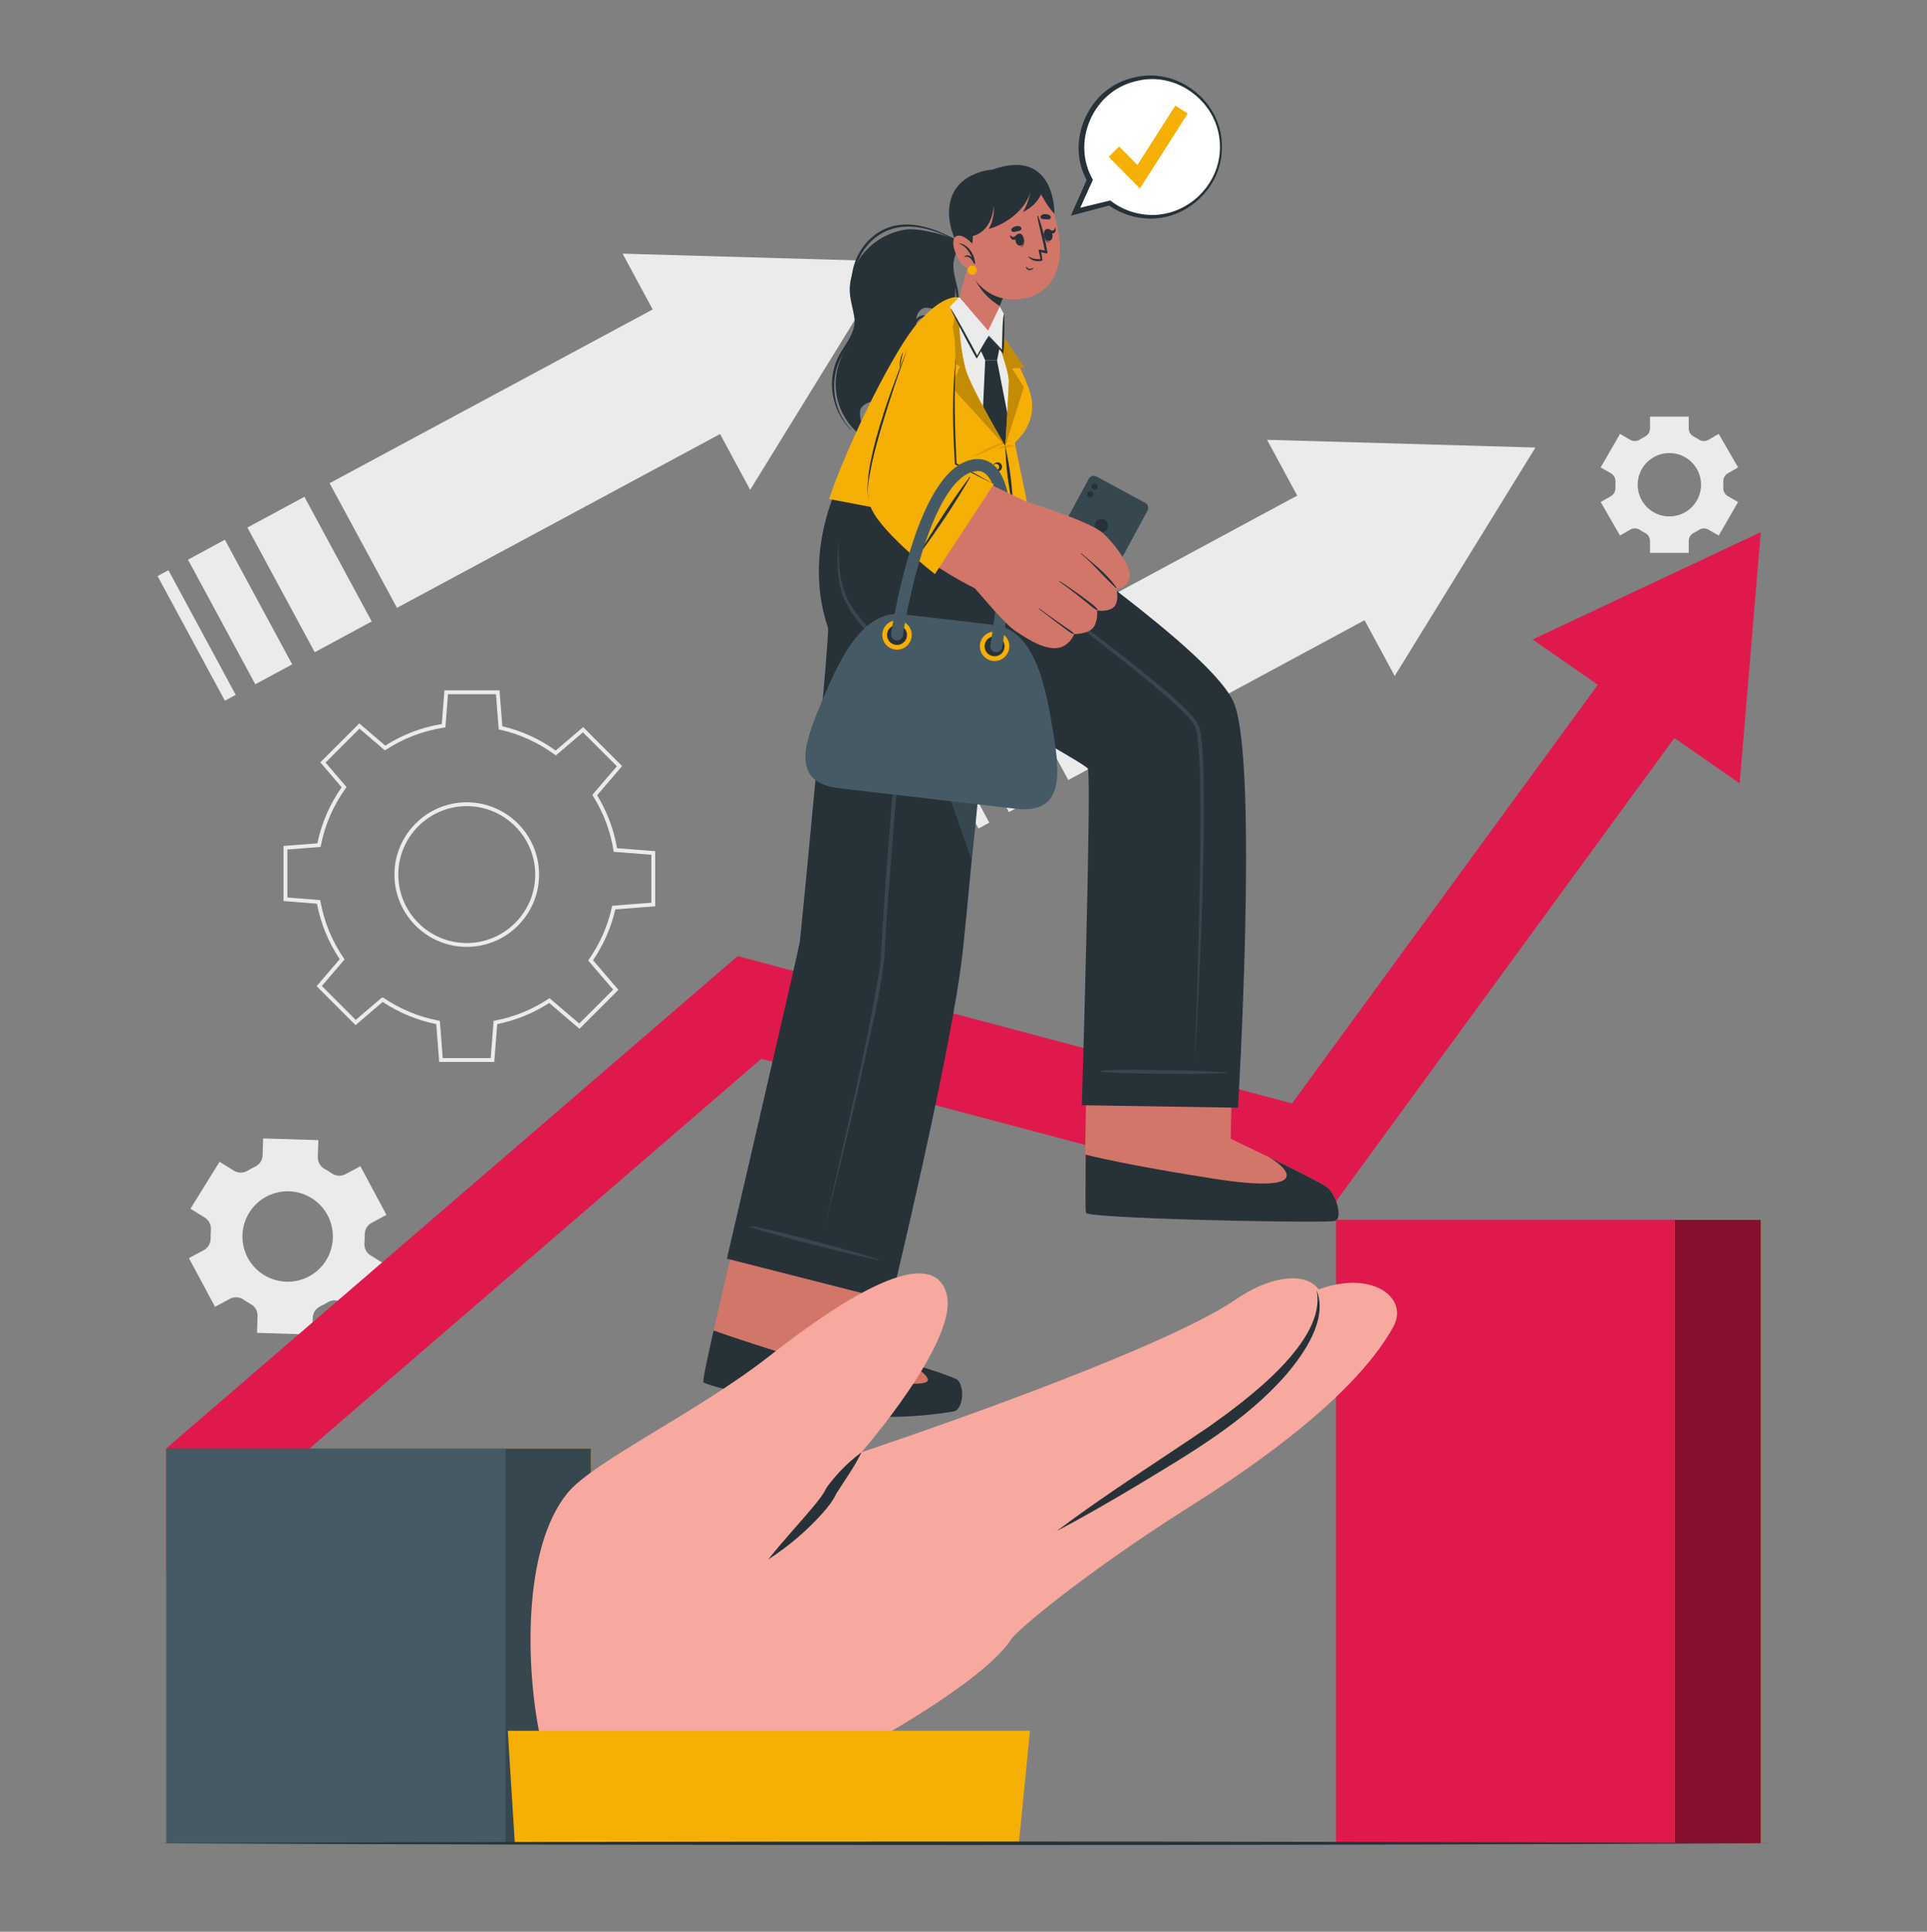 <svg width="374" height="375" viewBox="0 0 374 375" fill="none" xmlns="http://www.w3.org/2000/svg">
<rect x="0" y="0" width="374" height="375" fill="#808080" stroke="none"/>
<path d="M59.081 96.44L72.145 120.635L61.083 126.612L48.022 102.407L59.081 96.44Z" fill="#EBEBEB"/>
<path d="M32.688 110.692L30.582 111.83L43.646 136.024L45.752 134.887L32.688 110.692Z" fill="#EBEBEB"/>
<path d="M145.595 95.087L139.753 84.258L77.045 117.996L63.971 93.799L126.675 60.071L120.833 49.242L172.911 50.742L145.595 95.087Z" fill="#EBEBEB"/>
<path d="M43.645 104.772L56.709 128.967L49.549 132.835L36.488 108.647L43.645 104.772Z" fill="#EBEBEB"/>
<path d="M205.335 121.253L218.399 145.448L207.337 151.425L194.275 127.22L205.335 121.253Z" fill="#EBEBEB"/>
<path d="M178.942 135.505L176.836 136.643L189.9 160.837L192.006 159.7L178.942 135.505Z" fill="#EBEBEB"/>
<path d="M270.686 131.225L264.844 120.396L223.299 142.809L210.225 118.611L251.767 96.208L245.924 85.379L298.002 86.879L270.686 131.225Z" fill="#EBEBEB"/>
<path d="M189.899 129.585L202.963 153.78L195.803 157.648L182.742 133.46L189.899 129.585Z" fill="#EBEBEB"/>
<path d="M42.614 225.531L36.964 234.641L39.754 236.369C40.574 236.877 41.019 237.805 40.937 238.766C40.891 239.298 40.874 239.833 40.886 240.369C40.907 241.331 40.404 242.227 39.556 242.682L36.664 244.232L41.732 253.682L44.623 252.132C45.472 251.677 46.496 251.753 47.286 252.303C47.726 252.61 48.181 252.892 48.649 253.148C49.496 253.611 50.022 254.495 49.992 255.459L49.888 258.74L60.602 259.072L60.701 255.78C60.73 254.815 61.322 253.975 62.195 253.563C62.432 253.451 62.667 253.332 62.9 253.207C63.133 253.083 63.362 252.952 63.586 252.817C64.409 252.32 65.43 252.291 66.248 252.797L69.058 254.538L74.708 245.429L71.913 243.694C71.093 243.185 70.649 242.256 70.733 241.294C70.778 240.765 70.796 240.232 70.785 239.698C70.765 238.737 71.268 237.842 72.115 237.388L75.007 235.837L69.94 226.387L67.047 227.938C66.2 228.393 65.177 228.316 64.387 227.768C63.948 227.463 63.495 227.183 63.028 226.929C62.181 226.466 61.653 225.582 61.683 224.618L61.784 221.33L51.07 220.997L50.968 224.286C50.938 225.248 50.348 226.085 49.477 226.496C49.239 226.609 49.003 226.728 48.767 226.854C48.535 226.979 48.306 227.109 48.081 227.245C47.254 227.744 46.227 227.773 45.406 227.263L42.614 225.531ZM51.686 232.296C55.959 230.005 61.277 231.61 63.568 235.883C65.86 240.156 64.259 245.481 59.986 247.773C55.712 250.065 50.383 248.456 48.092 244.183C45.8 239.909 47.413 234.588 51.686 232.296Z" fill="#EBEBEB"/>
<path d="M310.668 97.457L314.421 103.962L316.411 102.812C316.997 102.473 317.717 102.506 318.283 102.875C318.596 103.079 318.921 103.267 319.256 103.437C319.857 103.743 320.243 104.35 320.243 105.024V107.323H327.756V105.024C327.756 104.35 328.142 103.743 328.743 103.437C329.078 103.267 329.403 103.079 329.716 102.875C330.282 102.506 331.002 102.473 331.587 102.812L333.578 103.962L337.331 97.457L335.331 96.306C334.745 95.969 334.422 95.325 334.457 94.65C334.466 94.466 334.471 94.282 334.471 94.097C334.471 93.912 334.466 93.727 334.457 93.544C334.422 92.871 334.743 92.231 335.326 91.894L337.331 90.736L333.578 84.231L331.582 85.382C330.996 85.72 330.276 85.687 329.71 85.317C329.398 85.113 329.075 84.926 328.741 84.756C328.141 84.45 327.756 83.844 327.756 83.17V80.871H320.243V83.17C320.243 83.844 319.858 84.45 319.257 84.756C318.924 84.926 318.601 85.113 318.289 85.317C317.723 85.687 317.003 85.72 316.417 85.382L314.421 84.231L310.668 90.736L312.665 91.888C313.249 92.225 313.57 92.866 313.536 93.54C313.526 93.724 313.522 93.91 313.522 94.097C313.522 94.282 313.526 94.466 313.536 94.65C313.57 95.325 313.248 95.969 312.662 96.307L310.668 97.457ZM317.848 94.097C317.848 90.7 320.599 87.948 323.996 87.948C327.393 87.948 330.151 90.7 330.151 94.097C330.151 97.494 327.393 100.251 323.996 100.251C320.599 100.251 317.848 97.494 317.848 94.097Z" fill="#EBEBEB"/>
<path d="M95.933 206.147H85.24L84.668 198.8C80.952 198.054 77.457 196.608 74.272 194.499L69.009 199.006L61.446 191.443L65.939 186.195C63.745 182.925 62.257 179.305 61.515 175.428L55.025 174.914V164.222L61.596 163.708C62.413 159.775 63.997 156.119 66.309 152.832L62.166 147.991L69.729 140.428L74.771 144.743C78.132 142.605 81.821 141.197 85.745 140.556L86.257 134.007H96.95L97.493 140.98C101.24 141.866 104.72 143.454 107.844 145.701L113.181 141.148L120.744 148.711L115.888 154.381C117.83 157.555 119.132 161.01 119.759 164.659L127.164 165.229V175.933L119.426 176.533C118.612 180.062 117.158 183.38 115.101 186.407L120.024 192.153L112.461 199.716L106.594 194.702C103.485 196.707 100.093 198.085 96.504 198.8L95.933 206.147ZM85.931 205.399H95.241L95.802 198.174L96.084 198.12C99.771 197.423 103.248 196.011 106.419 193.923L106.654 193.769L112.421 198.698L119.005 192.114L114.158 186.456L114.322 186.219C116.465 183.132 117.956 179.728 118.756 176.101L118.816 175.83L126.416 175.24V165.922L119.116 165.359L119.069 165.069C118.463 161.322 117.131 157.78 115.109 154.543L114.963 154.311L119.726 148.75L113.141 142.166L107.88 146.654L107.641 146.479C104.465 144.145 100.904 142.519 97.059 141.647L96.79 141.586L96.258 134.755H86.949L86.444 141.204L86.151 141.249C82.131 141.865 78.361 143.302 74.943 145.522L74.709 145.674L69.768 141.446L63.184 148.031L67.257 152.79L67.087 153.028C64.689 156.366 63.07 160.102 62.274 164.132L62.219 164.409L55.773 164.913V174.223L62.147 174.727L62.198 175.011C62.919 178.986 64.44 182.686 66.717 186.01L66.879 186.246L62.464 191.404L69.049 197.988L74.102 193.66H74.355L74.459 193.724C77.701 195.914 81.278 197.393 85.089 198.12L85.37 198.174L85.931 205.399ZM90.586 183.812C82.849 183.812 76.554 177.517 76.554 169.779C76.554 162.042 82.849 155.747 90.586 155.747C98.329 155.747 104.628 162.042 104.628 169.779C104.628 177.517 98.329 183.812 90.586 183.812ZM90.586 156.495C83.261 156.495 77.302 162.454 77.302 169.779C77.302 177.105 83.261 183.064 90.586 183.064C97.916 183.064 103.88 177.105 103.88 169.779C103.88 162.454 97.916 156.495 90.586 156.495Z" fill="#EBEBEB"/>
<path d="M236.957 28.545C236.957 36.015 230.898 42.073 223.428 42.073C220.41 42.073 217.623 41.083 215.369 39.405L208.742 41.097L211.501 34.926C210.476 33.024 209.901 30.848 209.901 28.545C209.901 21.076 215.959 15.017 223.428 15.017C230.898 15.017 236.957 21.076 236.957 28.545Z" fill="white"/>
<path d="M236.956 28.545C237.104 36.315 229.974 42.89 222.248 42.199C219.73 42.018 217.264 41.114 215.21 39.619L215.435 39.664C213.233 40.255 211.031 40.848 208.823 41.415L208.168 41.584L208.442 40.963L211.172 34.779L211.184 35.097C206.854 27.388 211.469 17.128 220.091 15.238C228.502 13.088 237.095 19.882 236.956 28.545ZM236.956 28.545C237.014 19.936 228.502 13.306 220.19 15.635C211.932 17.692 207.712 27.511 211.902 34.914L211.829 35.073L209.042 41.231L208.661 40.779C210.913 40.208 213.172 39.663 215.43 39.116C217.39 40.643 219.788 41.607 222.278 41.846C229.991 42.703 237.011 36.291 236.956 28.545Z" fill="#263238"/>
<path d="M223.36 42.435C222.984 42.436 222.607 42.419 222.231 42.385C219.737 42.206 217.338 41.347 215.279 39.899L215.219 39.915C213.219 40.453 211.152 41.008 209.11 41.535L209.09 41.579L209.063 41.547C208.999 41.563 208.935 41.58 208.87 41.596L207.842 41.861L208.353 40.702L208.326 40.671L208.372 40.659L210.892 34.952C208.924 31.276 208.818 26.905 210.608 22.914C212.438 18.834 215.879 15.969 220.051 15.055C224.109 14.018 228.41 14.977 231.846 17.689C235.279 20.4 237.21 24.356 237.144 28.545C237.214 32.279 235.6 35.962 232.716 38.65C230.101 41.089 226.743 42.435 223.36 42.435ZM215.755 39.771C217.454 40.905 219.436 41.654 221.45 41.928C219.493 41.614 217.581 40.849 215.941 39.721L215.755 39.771ZM215.474 38.913L215.545 38.969C217.474 40.471 219.872 41.427 222.296 41.66C225.898 42.059 229.566 40.842 232.365 38.319C235.19 35.772 236.795 32.211 236.77 28.547V28.543C236.797 24.46 234.889 20.648 231.534 18.087C228.225 15.56 224.108 14.731 220.241 15.815C216.356 16.783 213.19 19.527 211.55 23.346C209.909 27.162 210.097 31.345 212.065 34.822L212.111 34.905L209.652 40.337C211.439 39.89 213.243 39.453 214.996 39.029L215.474 38.913ZM208.621 41.021L208.495 41.307L208.777 41.234L208.796 41.229L208.621 41.021ZM209.455 40.771L209.308 41.097C211.174 40.614 213.057 40.108 214.889 39.617L214.706 39.484C212.978 39.902 211.207 40.332 209.455 40.771ZM211.154 35.283L208.832 40.543C208.951 40.512 209.07 40.483 209.189 40.453L211.692 34.923C211.567 34.699 211.45 34.471 211.339 34.242L211.359 34.772C211.359 34.772 211.366 34.959 211.369 35.044L211.504 35.284H211.184L211.154 35.283ZM215.059 39.398L215.649 39.515C215.561 39.451 215.473 39.386 215.387 39.319L215.084 39.392L215.059 39.398ZM221.623 15.131C221.125 15.197 220.629 15.293 220.137 15.419C216.076 16.309 212.73 19.096 210.949 23.067C209.249 26.857 209.306 30.996 211.085 34.513L211.27 34.095C209.694 30.711 209.66 26.795 211.206 23.198C212.893 19.271 216.152 16.449 220.145 15.454C220.634 15.317 221.128 15.209 221.623 15.131Z" fill="#263238"/>
<path d="M221.236 36.594L215.174 30.458L217.211 28.446L220.752 32.03L228.109 20.496L230.524 22.035L221.236 36.594Z" fill="#F5AF05"/>
<path d="M297.453 124.13L341.737 103.304L337.638 152.069L297.453 124.13Z" fill="#DF194C"/>
<path d="M329.067 137.647L258.081 234.876L147.744 205.548L32.262 305.182V281.172L143.167 185.606L250.764 214.201L314.46 126.978L329.067 137.647Z" fill="#DF194C"/>
<path d="M325.064 236.783H259.314V357.821H325.064V236.783Z" fill="#DF194C"/>
<path d="M325.061 357.823H341.738V236.815H325.061V357.823Z" fill="#F5AF05"/>
<path d="M325.061 357.823H341.738V236.815H325.061V357.823Z" fill="#850F2D"/>
<path d="M98.011 281.178H32.262V357.832H98.011V281.178Z" fill="#455A64"/>
<path d="M98.009 357.833H114.686L114.686 281.198H98.009L98.009 357.833Z" fill="#F5AF05"/>
<path d="M98.009 357.833H114.686L114.686 281.198H98.009L98.009 357.833Z" fill="#37474F"/>
<path d="M187.55 47.232C187.175 47.361 186.824 47.558 186.523 47.824C185.165 49.026 184.919 50.95 185.03 52.653C185.156 54.474 185.71 56.393 185.221 58.197C185.031 58.903 184.663 59.584 184.044 59.991C183.344 60.45 182.509 60.385 181.738 60.176C180.925 59.961 180.008 59.524 179.165 59.859C178.465 60.134 178.051 60.861 177.879 61.562C177.435 63.379 178.609 65.169 178.894 66.928C179.204 68.808 178.93 70.752 178.121 72.479C177.367 74.091 176.111 75.449 174.599 76.378C173.862 76.832 173.05 77.192 172.217 77.417C171.28 77.665 170.305 77.707 169.358 77.914C168.479 78.109 167.527 78.499 167.064 79.321C166.705 79.956 166.81 82.644 168.903 85.184C169.053 85.366 168.714 85.624 168.496 85.495C168.073 85.251 167.666 84.986 167.278 84.693C164.037 82.272 162.103 78.372 162.194 74.319C162.246 72.153 162.849 70.05 163.906 68.166C164.493 67.125 165.174 66.117 165.581 64.984C165.941 63.975 165.988 62.922 165.851 61.865C165.584 59.856 164.839 57.936 164.923 55.882C165.001 54.05 165.589 52.264 166.526 50.694C168.497 47.413 171.86 45.23 175.611 44.586C179.31 43.953 187.757 47.156 187.55 47.232Z" fill="#263238"/>
<path d="M187.433 47.274C186.728 47.615 186.043 48.036 185.555 48.662C185.116 49.225 184.86 49.91 184.746 50.612C184.489 52.19 184.894 53.725 185.245 55.253C185.576 56.689 185.851 58.226 185.279 59.638C185.037 60.236 184.653 60.81 184.122 61.187C183.519 61.614 182.805 61.694 182.087 61.584C180.781 61.382 179.198 60.712 178.045 61.72C176.931 62.694 177.243 64.458 177.458 65.736C177.982 68.853 179.126 72.816 176.621 75.419C175.354 76.736 173.495 77.57 171.78 78.118C170.543 78.514 168.973 79.005 168.45 80.328C168.431 80.377 168.51 80.396 168.529 80.349C169.103 78.957 170.763 78.739 172.044 78.387C173.548 77.974 175.059 77.322 176.301 76.365C177.579 75.38 178.318 73.984 178.562 72.399C178.811 70.788 178.584 69.176 178.279 67.589C178.123 66.776 177.949 65.966 177.817 65.148C177.698 64.412 177.606 63.629 177.819 62.9C178.047 62.123 178.673 61.67 179.47 61.615C180.252 61.562 180.995 61.811 181.754 61.949C182.433 62.071 183.127 62.1 183.775 61.832C184.294 61.618 184.734 61.251 185.078 60.81C185.866 59.8 186.128 58.498 186.027 57.241C185.883 55.458 185.152 53.776 185.04 51.989C184.983 51.078 185.072 50.117 185.501 49.296C185.953 48.433 186.735 47.949 187.531 47.443C187.639 47.375 187.546 47.219 187.433 47.274Z" fill="#263238"/>
<path d="M174.181 43.718C170.392 44.3 167.326 47.181 166.009 50.702C165.271 52.677 165.09 54.798 165.331 56.883C165.556 58.829 166.054 60.786 165.854 62.757C165.633 64.938 164.256 66.608 163.168 68.421C162.286 69.891 161.734 71.516 161.546 73.22C161.186 76.489 162.162 79.889 164.238 82.443C164.502 82.768 164.779 83.081 165.075 83.378C165.112 83.416 165.17 83.358 165.133 83.321C162.825 80.95 161.738 77.557 161.912 74.282C161.997 72.67 162.394 71.076 163.115 69.63C164.007 67.843 165.415 66.34 166.07 64.431C166.683 62.642 166.435 60.717 166.143 58.892C165.825 56.899 165.523 54.931 165.885 52.918C166.557 49.183 169.092 45.844 172.728 44.57C176.783 43.148 181.034 44.542 184.747 46.276C185.243 46.508 185.739 46.742 186.232 46.98C186.289 47.007 186.338 46.925 186.282 46.895C182.592 44.944 178.464 43.061 174.181 43.718Z" fill="#263238"/>
<path d="M188.761 45.343C188.266 44.925 187.321 44.773 186.97 45.029C186.618 45.286 185.731 48.552 186.189 49.257C186.648 49.962 188.06 49.317 188.06 49.317L188.761 45.343Z" fill="#F5AF05"/>
<path d="M185.099 273.998C184.247 274.128 172.762 276.265 160.851 274.087C149.644 272.038 137.242 269.007 136.51 268.338C135.926 267.823 146.46 224.85 146.46 224.85L175.619 230.612L168.294 258.654L168.197 259.142C168.197 259.142 170.484 260.967 175.373 264.06C176.246 264.612 185.277 267.212 185.912 267.928C187.401 269.613 186.752 273.753 185.099 273.998Z" fill="#D3766A"/>
<path d="M185.104 273.996C184.253 274.125 172.769 276.264 160.856 274.092C149.642 272.04 137.238 269.012 136.513 268.333C136.329 268.177 137.204 263.99 138.5 258.276C145.662 260.887 167.772 267.733 171.045 268.124C174.816 268.59 180.515 269.128 180.071 267.688C179.692 266.431 176.381 264.59 175.558 264.157C177.109 264.852 185.316 267.247 185.91 267.933C187.398 269.609 186.752 273.752 185.104 273.996Z" fill="#263238"/>
<path d="M195.022 94.488C195.022 94.488 197.135 114.699 192.914 119.245C192.914 119.245 188.345 170.967 186.87 184.534C184.777 203.782 172.974 252.465 172.974 252.465L141.08 244.339C141.08 244.339 155.111 183.95 155.242 182.796C155.677 178.976 161.085 122.996 160.702 121.871C155.752 107.344 162.744 94.097 162.744 94.097L195.022 94.488Z" fill="#263238"/>
<path d="M170.387 244.426C166.208 243.217 167.429 243.486 163.232 242.338C161.179 241.777 147.681 238.102 145.647 238.02C145.602 238.018 145.578 238.112 145.618 238.132C147.434 239.051 161.013 242.416 163.08 242.926C167.303 243.967 166.106 243.608 170.345 244.587C170.425 244.606 170.466 244.449 170.387 244.426Z" fill="#37474F"/>
<path d="M160.115 238.019C163.876 221.026 168.139 204.092 170.896 186.904C171.551 174.488 172.551 162.059 173.606 149.675C174.462 140.003 175.245 129.132 176.244 120.063C174.028 116.658 173.577 112.463 173.801 108.505C174.042 104.54 174.876 100.622 176.152 96.868C174.967 100.638 174.226 104.569 174.079 108.517C173.962 112.421 174.45 116.577 176.685 119.867C175.886 129.828 173.87 154.996 173.129 164.622C172.621 171.397 171.963 178.288 171.715 185.084C170.954 193.173 168.803 201.047 167.128 208.975C164.927 218.69 162.542 228.36 160.115 238.019Z" fill="#37474F"/>
<path d="M188.597 166.905L162.74 94.096L195.018 94.493C195.018 94.493 197.139 114.695 192.918 119.249C192.918 119.249 190.703 148.1 188.597 166.905Z" fill="#37474F"/>
<path d="M259.09 237.015C257.507 237.514 212.491 236.615 210.8 235.492C210.15 235.076 211.159 197.263 211.159 197.263L239.444 196.727L238.85 221.064C238.85 221.064 255.927 229.115 257.658 230.547C259.374 231.973 260.673 236.523 259.09 237.015Z" fill="#D3766A"/>
<path d="M259.093 237.015C258.396 237.234 249.318 237.183 239.209 236.964C238.546 236.947 237.874 236.931 237.203 236.915C235.478 236.881 233.737 236.832 232.011 236.782C231.339 236.758 230.667 236.734 230.004 236.717L229.972 236.719C229.308 236.695 228.644 236.67 227.996 236.652C226.989 236.624 226.004 236.587 225.043 236.548C224.418 236.521 223.8 236.494 223.199 236.474L223.176 236.475C222.574 236.447 221.98 236.419 221.409 236.397L221.386 236.398C220.518 236.362 219.69 236.323 218.9 236.275C218.368 236.251 217.844 236.226 217.343 236.192C216.366 236.139 215.474 236.08 214.683 236.016C214.284 235.992 213.908 235.959 213.562 235.924C212.7 235.849 212.01 235.771 211.538 235.689C211.152 235.625 210.898 235.554 210.801 235.489C210.575 235.346 210.701 230.159 210.701 224.15C215.035 225.22 223.402 226.912 235.54 228.808C255.497 231.926 249.604 226.477 246.231 224.611C246.199 224.59 246.167 224.576 246.134 224.555C246.343 224.652 246.559 224.757 246.768 224.862C246.8 224.875 246.839 224.889 246.872 224.91C247.257 225.099 247.642 225.287 248.027 225.476C248.444 225.678 248.869 225.888 249.286 226.098C249.984 226.44 250.682 226.782 251.349 227.126C252.022 227.454 252.665 227.784 253.275 228.1C253.637 228.29 253.991 228.473 254.327 228.64C254.496 228.724 254.657 228.817 254.818 228.901C255.035 229.013 255.252 229.126 255.453 229.239C255.903 229.478 256.298 229.697 256.637 229.896C256.717 229.939 256.797 229.981 256.87 230.031C257.233 230.244 257.501 230.424 257.656 230.548C259.374 231.97 260.671 236.519 259.093 237.015Z" fill="#263238"/>
<path d="M240.281 215.034L209.967 214.551C209.967 214.551 211.872 151.733 211.158 149.242C210.879 148.269 185.135 134.668 170.631 123.758C159.109 115.09 162.746 94.097 162.746 94.097L195.023 94.488C195.023 94.488 194.806 96.764 196.295 98.835C198.727 102.216 235.94 126.695 239.609 136.75C244.213 149.369 240.281 215.034 240.281 215.034Z" fill="#263238"/>
<path d="M162.7 105.222C162.774 108.958 162.8 112.842 164.493 116.248C167.864 123.086 175.024 126.894 181.107 131.038C184.296 133.073 187.532 135.039 190.786 136.983C187.393 135.292 184.074 133.452 180.817 131.507C174.516 127.501 167.233 123.581 163.939 116.5C162.344 112.95 162.431 109.006 162.7 105.222Z" fill="#37474F"/>
<path d="M189.91 96.869C190.284 99.496 190.601 102.202 191.548 104.689C192.772 107.052 194.92 108.809 196.843 110.602C204.883 117.651 213.631 123.84 221.95 130.56C224.037 132.237 226.109 133.936 228.109 135.731C229.811 137.37 231.777 138.938 232.77 141.151C233.488 144.135 233.44 147.217 233.574 150.231C233.876 168.957 232.903 187.678 231.898 206.37C232.444 190.338 232.945 174.301 232.987 158.261C232.932 152.959 233.037 147.548 232.305 142.307C231.876 139.786 229.326 138.028 227.611 136.28C221.643 130.935 215.189 126.16 208.925 121.162C204.748 117.821 200.55 114.493 196.611 110.856C194.713 108.988 192.613 107.178 191.429 104.74C190.512 102.211 190.245 99.52 189.91 96.869Z" fill="#37474F"/>
<path d="M238.021 208.16C233.878 207.991 235.069 207.959 230.924 207.854C228.896 207.803 215.567 207.481 213.667 207.89C213.625 207.899 213.624 207.997 213.665 208.007C215.556 208.462 228.888 208.463 230.917 208.461C235.063 208.456 233.873 208.395 238.019 208.327C238.096 208.325 238.098 208.163 238.021 208.16Z" fill="#37474F"/>
<path d="M198.401 98.811L161.961 96.219C161.961 96.219 171.942 67.453 181.065 59.902C185.217 56.465 188.711 57.518 191.416 60.415C192.09 61.139 199.932 74.214 200.196 78.455C200.429 82.204 196.936 85.885 196.936 85.885L198.401 98.811Z" fill="#EBEBEB"/>
<path d="M190.285 67.921L191.933 65.332L193.954 67.728L193.506 69.985L191.216 69.943L190.285 67.921Z" fill="#263238"/>
<path d="M191.216 69.943L190.285 89.71L196.41 97.535L197.013 87.927L193.506 69.985L191.216 69.943Z" fill="#263238"/>
<path d="M191.343 60.271C191.343 60.271 195.852 71.137 195.803 74.091C195.751 77.262 195.1 86.566 195.1 86.566C195.1 86.566 188.425 75.374 187.401 71.635C185.809 65.829 186.045 57.747 186.045 57.747C186.045 57.747 183.393 56.814 178.213 62.569C173.617 67.677 164.74 85.646 160.893 96.868L194.615 103.304L196.618 98.54L197.913 102.187L199.769 99.54L196.935 85.885C196.935 85.885 201.017 82.778 200.23 77.59C199.374 71.947 191.343 60.271 191.343 60.271Z" fill="#F5AF05"/>
<path d="M195.1 86.566L198.724 75.16L196.4 71.507L198.844 71.345C198.844 71.345 191.892 61.125 191.342 60.27C191.441 60.699 195.91 71.344 195.802 74.091C195.693 76.809 195.236 86.013 195.1 86.566Z" fill="#F5AF05"/>
<path opacity="0.2" d="M195.1 86.566L198.724 75.16L196.4 71.507L198.844 71.345C198.844 71.345 191.892 61.125 191.342 60.27C191.441 60.699 195.91 71.344 195.802 74.091C195.693 76.809 195.236 86.013 195.1 86.566Z" fill="black"/>
<path d="M186.34 71.059L184.626 75.086L195.088 86.581C194.95 86.225 188.41 75.314 187.401 71.634C185.809 65.83 186.047 57.747 186.047 57.747L183.682 69.929L186.34 71.059Z" fill="#F5AF05"/>
<path opacity="0.2" d="M186.34 71.059L184.626 75.086L195.088 86.581C194.95 86.225 188.41 75.314 187.401 71.634C185.809 65.83 186.047 57.747 186.047 57.747L183.682 69.929L186.34 71.059Z" fill="black"/>
<path d="M195.102 86.565C195.985 90.498 196.496 94.511 196.619 98.54C195.733 94.608 195.227 90.594 195.102 86.565Z" fill="#263238"/>
<path d="M192.744 90.671C192.812 91.495 193.975 91.366 193.919 90.613C193.898 89.86 192.731 89.845 192.744 90.671ZM192.744 90.671C192.681 89.558 194.389 89.396 194.479 90.585C194.505 91.774 192.79 91.784 192.744 90.671Z" fill="#263238"/>
<path d="M193.197 95.205C193.265 96.03 194.428 95.901 194.372 95.147C194.351 94.394 193.184 94.38 193.197 95.205ZM193.197 95.205C193.134 94.092 194.842 93.931 194.932 95.12C194.958 96.309 193.244 96.318 193.197 95.205Z" fill="#263238"/>
<path opacity="0.1" d="M182.985 91.352L173.547 88.369L173.082 89.577L182.596 92.586L182.985 91.352Z" fill="black"/>
<g opacity="0.1">
<path d="M195.962 85.531C194.72 85.828 193.479 86.186 192.29 86.736C191.699 87.01 191.123 87.32 190.549 87.649C190.262 87.813 189.974 87.963 189.683 88.111C189.384 88.263 189.062 88.409 188.74 88.453C188.711 88.457 188.717 88.517 188.746 88.516C189.062 88.498 189.364 88.48 189.673 88.404C189.968 88.333 190.257 88.216 190.539 88.09C191.141 87.82 191.732 87.512 192.331 87.233C193.541 86.672 194.75 86.111 195.991 85.673C196.048 85.653 196.021 85.517 195.962 85.531Z" fill="black"/>
<path d="M196.917 86.498C196.386 86.409 195.85 86.387 195.33 86.459C195.069 86.496 194.813 86.573 194.558 86.669C194.436 86.716 194.315 86.768 194.195 86.824C194.062 86.886 193.936 86.998 193.803 87.054C193.789 87.06 193.794 87.12 193.809 87.116C193.936 87.073 194.07 87.088 194.199 87.066C194.329 87.044 194.458 87.019 194.588 86.996C194.848 86.951 195.108 86.914 195.367 86.862C195.886 86.759 196.404 86.67 196.927 86.615C196.955 86.612 196.944 86.503 196.917 86.498Z" fill="black"/>
</g>
<path d="M186.043 59.069C186.081 59.796 188.592 64.916 191.803 65.34C192.849 65.476 193.848 59.8 193.848 59.8L194.017 59.398L196.386 53.767L190.289 48.103L189.399 47.338C189.399 47.338 188.852 48.922 188.192 50.9C188.16 50.992 188.129 51.084 188.097 51.182C188.057 51.293 188.018 51.397 187.985 51.502C187.882 51.797 187.779 52.098 187.682 52.4C187.608 52.629 187.534 52.852 187.465 53.096C187.388 53.339 187.32 53.576 187.244 53.819C186.546 56.228 186.031 58.762 186.043 59.069Z" fill="#D3766A"/>
<path d="M188.191 50.9C189.032 55.873 192.419 58.448 194.017 59.398L196.385 53.767L190.289 48.103L189.398 47.338C189.398 47.338 188.852 48.922 188.191 50.9Z" fill="#263238"/>
<path d="M205.321 44.541C207.316 55.076 201.232 57.461 198.96 57.889C196.898 58.277 189.825 59.337 186.752 49.065C183.678 38.793 187.945 34.535 192.616 33.397C197.286 32.26 203.325 34.007 205.321 44.541Z" fill="#D3766A"/>
<path d="M203.57 42.582C203.317 42.6 203.08 42.574 202.829 42.566C202.545 42.557 202.317 42.578 202.076 42.405C201.947 42.312 201.912 42.081 201.991 41.947C202.173 41.635 202.524 41.56 202.867 41.557C203.239 41.554 203.526 41.647 203.816 41.879C204.096 42.104 203.903 42.559 203.57 42.582Z" fill="#263238"/>
<path d="M196.726 45.034C196.978 45.007 197.206 44.939 197.452 44.886C197.73 44.826 197.958 44.806 198.164 44.593C198.274 44.479 198.267 44.245 198.166 44.127C197.931 43.853 197.572 43.842 197.234 43.9C196.868 43.964 196.602 44.107 196.358 44.387C196.123 44.658 196.394 45.071 196.726 45.034Z" fill="#263238"/>
<path d="M198.591 45.997C198.581 45.971 198.54 46.04 198.546 46.07C198.685 46.787 198.724 47.632 198.11 47.977C198.091 47.988 198.099 48.024 198.123 48.017C198.901 47.776 198.838 46.654 198.591 45.997Z" fill="#263238"/>
<path d="M197.825 45.348C196.651 45.448 196.936 47.789 198.024 47.697C199.094 47.606 198.809 45.265 197.825 45.348Z" fill="#263238"/>
<path d="M197.379 45.528C197.191 45.685 197.019 45.944 196.776 45.998C196.494 46.061 196.248 45.842 196.033 45.629C196.011 45.607 195.993 45.63 195.996 45.661C196.044 46.111 196.273 46.55 196.762 46.558C197.208 46.565 197.475 46.13 197.532 45.665C197.543 45.579 197.455 45.465 197.379 45.528Z" fill="#263238"/>
<path d="M202.617 45.324C202.618 45.296 202.679 45.349 202.683 45.379C202.778 46.103 203.009 46.917 203.701 47.05C203.722 47.054 203.726 47.09 203.701 47.091C202.887 47.109 202.591 46.026 202.617 45.324Z" fill="#263238"/>
<path d="M203.138 44.466C204.284 44.188 204.755 46.498 203.695 46.756C202.651 47.009 202.178 44.699 203.138 44.466Z" fill="#263238"/>
<path d="M203.651 44.519C203.859 44.604 204.085 44.79 204.306 44.76C204.562 44.725 204.698 44.436 204.81 44.164C204.822 44.135 204.844 44.151 204.851 44.182C204.954 44.621 204.901 45.111 204.495 45.282C204.123 45.438 203.762 45.117 203.567 44.699C203.53 44.622 203.567 44.485 203.651 44.519Z" fill="#263238"/>
<path d="M199.177 51.753C199.351 51.925 199.525 52.161 199.79 52.184C200.044 52.207 200.343 52.093 200.576 52.003C200.599 51.994 200.623 52.019 200.608 52.041C200.417 52.321 200.018 52.495 199.679 52.434C199.348 52.375 199.186 52.089 199.107 51.786C199.096 51.744 199.152 51.728 199.177 51.753Z" fill="#263238"/>
<path d="M202.086 48.952C202.086 48.952 202.295 50.034 202.323 50.548C202.325 50.596 202.202 50.626 202.028 50.645C202.02 50.648 202.015 50.652 202.008 50.647C201.108 50.837 200.177 50.573 199.586 49.862C199.548 49.813 199.61 49.757 199.659 49.786C200.363 50.248 201.119 50.336 201.924 50.306C201.953 50.161 201.504 48.466 201.585 48.455C201.865 48.416 202.429 48.577 202.767 48.657C202.396 46.391 201.666 44.204 201.331 41.942C201.321 41.862 201.436 41.831 201.464 41.902C202.391 44.141 202.874 46.738 203.317 49.068C203.375 49.358 202.296 49.029 202.086 48.952Z" fill="#263238"/>
<path d="M187.13 49.674C188.919 49.564 188.807 45.797 188.807 45.797C188.807 45.797 192.404 45.305 192.868 39.968C192.868 39.968 193.127 42.386 191.874 44.467C191.874 44.467 198.12 42.909 200.049 37.23C200.049 37.23 199.362 40.081 198.497 41.182C198.497 41.182 201.053 40.068 202.048 37.728C202.048 37.728 203.675 40.715 204.648 41.442C204.648 41.442 204.898 28.551 192.634 32.92C192.634 32.92 186.152 33.27 184.552 38.687C182.953 44.104 187.13 49.674 187.13 49.674Z" fill="#263238"/>
<path d="M189.504 48.198C189.504 48.198 186.992 44.979 185.519 45.893C184.046 46.806 186.059 51.558 187.874 52.127C189.689 52.696 190.249 51.026 190.249 51.026L189.504 48.198Z" fill="#D3766A"/>
<path d="M186.129 47.24C186.101 47.239 186.097 47.28 186.122 47.289C187.397 47.728 188.115 48.851 188.639 50.027C188.243 49.585 187.725 49.358 187.129 49.833C187.098 49.858 187.132 49.907 187.166 49.898C187.672 49.761 188.046 49.831 188.412 50.222C188.672 50.499 188.859 50.857 189.052 51.182C189.116 51.291 189.314 51.221 189.265 51.094L189.253 51.066C189.201 49.473 187.847 47.311 186.129 47.24Z" fill="#263238"/>
<path d="M189.584 52.446C189.584 52.943 189.182 53.346 188.685 53.346C188.188 53.346 187.785 52.943 187.785 52.446C187.785 51.95 188.188 51.547 188.685 51.547C189.182 51.547 189.584 51.95 189.584 52.446Z" fill="#F5AF05"/>
<path d="M194.043 59.493L191.78 64.2L186.177 57.682L184.344 59.532C184.344 59.532 189.576 69.643 189.642 69.207L191.912 65.171L194.597 68.261L194.846 60.966L194.043 59.493Z" fill="#EBEBEB"/>
<path d="M194.924 64.662C194.925 63.456 194.96 62.242 194.905 61.037C194.903 60.994 194.838 60.971 194.824 61.02C194.506 62.164 194.528 66.776 194.449 67.876L194.437 67.862C194.326 67.729 191.94 65.134 191.913 65.171C191.436 65.804 189.772 68.742 189.654 69.012C188.827 67.406 185.637 61.556 184.634 60.023C184.605 59.979 184.537 60.009 184.559 60.06C185.272 61.745 189.484 69.617 189.558 69.6C189.605 69.642 191.671 66.024 191.935 65.332C192.331 65.889 194.719 68.798 194.74 68.62C194.879 67.419 194.923 65.87 194.924 64.662Z" fill="#263238"/>
<path d="M222.713 99.128L212.147 118.659C211.855 119.198 211.188 119.403 210.658 119.117L201.17 113.984C200.641 113.697 200.448 113.027 200.74 112.487L211.305 92.957C211.597 92.417 212.263 92.212 212.793 92.499L222.281 97.631C222.811 97.918 223.005 98.588 222.713 99.128Z" fill="#37474F"/>
<path d="M212.976 94.711C212.816 95.006 212.448 95.116 212.152 94.956C211.857 94.797 211.748 94.428 211.907 94.133C212.067 93.838 212.435 93.728 212.731 93.888C213.026 94.047 213.135 94.416 212.976 94.711Z" fill="#263238"/>
<path d="M212.154 96.231C211.994 96.527 211.625 96.636 211.33 96.477C211.035 96.317 210.925 95.948 211.085 95.653C211.245 95.358 211.613 95.249 211.908 95.408C212.203 95.568 212.313 95.936 212.154 96.231Z" fill="#263238"/>
<path d="M214.9 102.632C214.564 103.254 213.786 103.486 213.164 103.149C212.542 102.813 212.31 102.035 212.647 101.413C212.983 100.791 213.761 100.559 214.383 100.896C215.005 101.232 215.237 102.01 214.9 102.632Z" fill="#263238"/>
<path d="M162.874 153.021L197.138 157C206.399 158.075 205.772 150.495 204.454 142.463C203.135 134.43 201.213 122.266 192.937 121.304C184.67 120.345 184.044 120.272 184.044 120.272C184.044 120.272 183.409 120.198 175.142 119.238C166.866 118.277 162.208 129.678 159.084 137.195C155.959 144.711 153.613 151.946 162.874 153.021Z" fill="#455A64"/>
<path d="M190.195 125.131C190.013 126.699 191.137 128.118 192.705 128.3C194.273 128.482 195.692 127.358 195.874 125.79C196.056 124.222 194.932 122.803 193.364 122.621C191.796 122.439 190.377 123.562 190.195 125.131Z" fill="#F5AF05"/>
<path d="M171.258 122.932C171.076 124.5 172.199 125.919 173.767 126.101C175.335 126.283 176.754 125.159 176.936 123.591C177.119 122.023 175.995 120.604 174.427 120.422C172.859 120.24 171.44 121.364 171.258 122.932Z" fill="#F5AF05"/>
<path d="M191.111 125.237C190.987 126.299 191.749 127.261 192.811 127.384C193.874 127.507 194.835 126.746 194.958 125.684C195.082 124.621 194.32 123.66 193.258 123.537C192.195 123.413 191.234 124.175 191.111 125.237Z" fill="#263238"/>
<path d="M172.173 123.038C172.05 124.101 172.811 125.062 173.874 125.185C174.936 125.309 175.897 124.547 176.021 123.485C176.144 122.423 175.383 121.461 174.32 121.338C173.258 121.214 172.297 121.976 172.173 123.038Z" fill="#263238"/>
<path d="M193.417 126.606C193.333 126.611 193.247 126.605 193.16 126.591C192.528 126.481 192.103 125.88 192.213 125.247C193.528 117.632 195.973 96.857 191.549 92.233C190.943 91.598 190.249 91.353 189.376 91.466C188.73 91.543 188.157 91.096 188.076 90.46C187.995 89.822 188.446 89.24 189.083 89.159C190.686 88.957 192.118 89.462 193.23 90.625C195.869 93.384 196.871 100.166 196.21 110.783C195.728 118.503 194.516 125.572 194.504 125.643C194.41 126.189 193.948 126.58 193.417 126.606Z" fill="#455A64"/>
<path d="M178.393 65.05C170.943 80.589 166.747 94.641 169.519 99.128C173.247 105.163 187.2 114.105 194.136 116.278C196.585 117.046 206.134 100.727 203.67 99.518C200.692 98.057 185.166 90.745 184.924 90.515C184.407 90.024 184.697 72.802 184.936 68.07C185.334 60.168 181.699 58.154 178.393 65.05Z" fill="#D3766A"/>
<path d="M219.227 112.232C218.744 114.216 216.635 114.355 216.635 114.355C216.635 114.355 217.192 115.888 216.548 117.315C215.811 118.951 212.924 118.512 212.924 118.512C212.924 118.512 213.166 120.18 212.335 121.62C211.472 123.114 208.496 123.087 208.496 123.087C208.496 123.087 207.868 124.765 206.256 125.494C203.502 126.74 199.657 124.181 197.197 122.579C194.737 120.978 189.258 114.129 188.082 112.93L198.227 97.051C198.227 97.051 211.304 101.095 213.929 103.389C216.141 105.322 219.769 110.005 219.227 112.232Z" fill="#D3766A"/>
<path d="M216.687 114.03C214.829 111.411 212.297 109.484 209.879 107.418C209.825 107.372 209.754 107.456 209.809 107.502C212.237 109.529 214.231 112.013 216.574 114.133C216.639 114.192 216.737 114.101 216.687 114.03Z" fill="#263238"/>
<path d="M213.005 118.272C212.567 117.692 211.938 117.259 211.368 116.818C210.754 116.344 210.132 115.881 209.502 115.427C208.242 114.519 206.961 113.639 205.655 112.798C205.597 112.761 205.526 112.84 205.584 112.883C206.839 113.79 208.079 114.716 209.294 115.675C209.902 116.155 210.506 116.641 211.107 117.13C211.666 117.585 212.217 118.112 212.868 118.434C212.964 118.482 213.071 118.359 213.005 118.272Z" fill="#263238"/>
<path d="M208.443 123.047C208.082 122.528 207.413 122.171 206.899 121.817C206.317 121.415 205.736 121.01 205.158 120.602C204.001 119.786 202.845 118.968 201.718 118.112C201.662 118.07 201.591 118.153 201.648 118.197C202.788 119.073 203.917 119.964 205.066 120.83C205.63 121.255 206.196 121.677 206.765 122.095C207.248 122.452 207.812 122.952 208.404 123.107C208.437 123.116 208.461 123.073 208.443 123.047Z" fill="#263238"/>
<path d="M192.869 93.981L181.452 111.448C181.452 111.448 169.912 102.497 168.814 97.866C167.716 93.234 171.189 78.162 176.642 67.478C182.095 56.795 185.848 58.795 185.349 70.973C184.85 83.151 185.215 89.855 185.491 90.042C185.768 90.229 192.869 93.981 192.869 93.981Z" fill="#F5AF05"/>
<path d="M188.285 92.669C188.318 92.612 188.227 92.555 188.188 92.607C184.638 97.343 181.417 102.349 178.406 107.441C178.372 107.497 178.465 107.555 178.503 107.502C181.999 102.73 185.329 97.796 188.285 92.669Z" fill="#263238"/>
<path d="M192.869 93.981C190.961 93.028 187.229 91.129 185.339 90.142C184.918 83.252 184.712 76.304 185.536 69.438C185.112 76.294 185.322 83.176 185.649 90.032L185.566 89.903C187.395 90.899 191.06 92.949 192.869 93.981Z" fill="#263238"/>
<path d="M176.098 67.774C174.377 72.526 172.689 77.554 171.239 82.39C170.491 84.844 169.814 87.32 169.248 89.819C168.796 92.289 168.011 94.916 168.719 97.4C166.787 91.53 173.559 73.917 176.098 67.774Z" fill="#263238"/>
<path d="M175.287 68.318C175.01 69.342 174.816 70.352 174.629 71.397C174.562 70.342 174.771 69.246 175.287 68.318Z" fill="#263238"/>
<path d="M174.151 124.327C174.076 124.33 173.999 124.327 173.921 124.315C173.286 124.221 172.848 123.629 172.943 122.994C172.954 122.914 174.16 114.932 176.638 106.894C180.076 95.739 184.263 89.772 189.082 89.159C189.721 89.078 190.301 89.529 190.383 90.166C190.463 90.803 190.013 91.385 189.376 91.466C181.539 92.463 176.517 114.81 175.243 123.337C175.159 123.895 174.693 124.3 174.151 124.327Z" fill="#455A64"/>
<path d="M104.781 336.917C102.081 323.907 101.341 300.612 110.154 289.817C115.145 283.703 135.226 274.272 149.346 263.228C174.72 243.382 182.164 245.357 183.728 251.22C186.132 260.226 167.208 281.907 167.208 281.907C167.208 281.907 224.197 262.992 239.905 252.221C251.579 244.216 262.419 248.385 253.413 261.635C253.413 261.635 245.762 256.392 248.243 254.556C262.586 243.938 274.219 250.673 270.424 257.557C262.152 272.567 239.058 287.326 230.491 292.747C210.989 305.088 197.408 316.388 196.21 318.263C190.88 326.607 167.208 339.359 167.208 339.359L104.781 336.917Z" fill="#F7A9A0"/>
<path d="M255.52 250.411C257.8 256.089 253.144 262.707 249.603 266.886C241.585 276.047 230.921 282.158 220.676 288.373C215.535 291.445 210.349 294.444 205.041 297.25C214.608 290.052 224.754 283.667 234.634 276.952C241.784 271.876 257.657 260.283 255.52 250.411Z" fill="#263238"/>
<path d="M167.209 281.907C165.845 284.799 163.968 287.285 162.325 289.941C161.668 291.338 160.672 292.574 159.719 293.669C156.572 297.172 153.028 300.195 149.088 302.754C151.939 299.121 155.121 295.766 158.039 292.244C158.871 291.214 159.672 290.244 160.24 289.142C160.358 288.917 160.536 288.621 160.665 288.448C162.527 285.954 164.7 283.788 167.209 281.907Z" fill="#263238"/>
<path d="M199.902 335.982C199.652 338.555 198.949 345.863 197.745 357.824H99.921C99.209 346.828 98.748 339.064 98.561 335.982H199.902Z" fill="#F5AF05"/>
<path d="M29.896 357.825C130.546 357.367 243.452 357.363 344.101 357.825C243.451 358.286 130.545 358.283 29.896 357.825Z" fill="#263238"/>
</svg>
